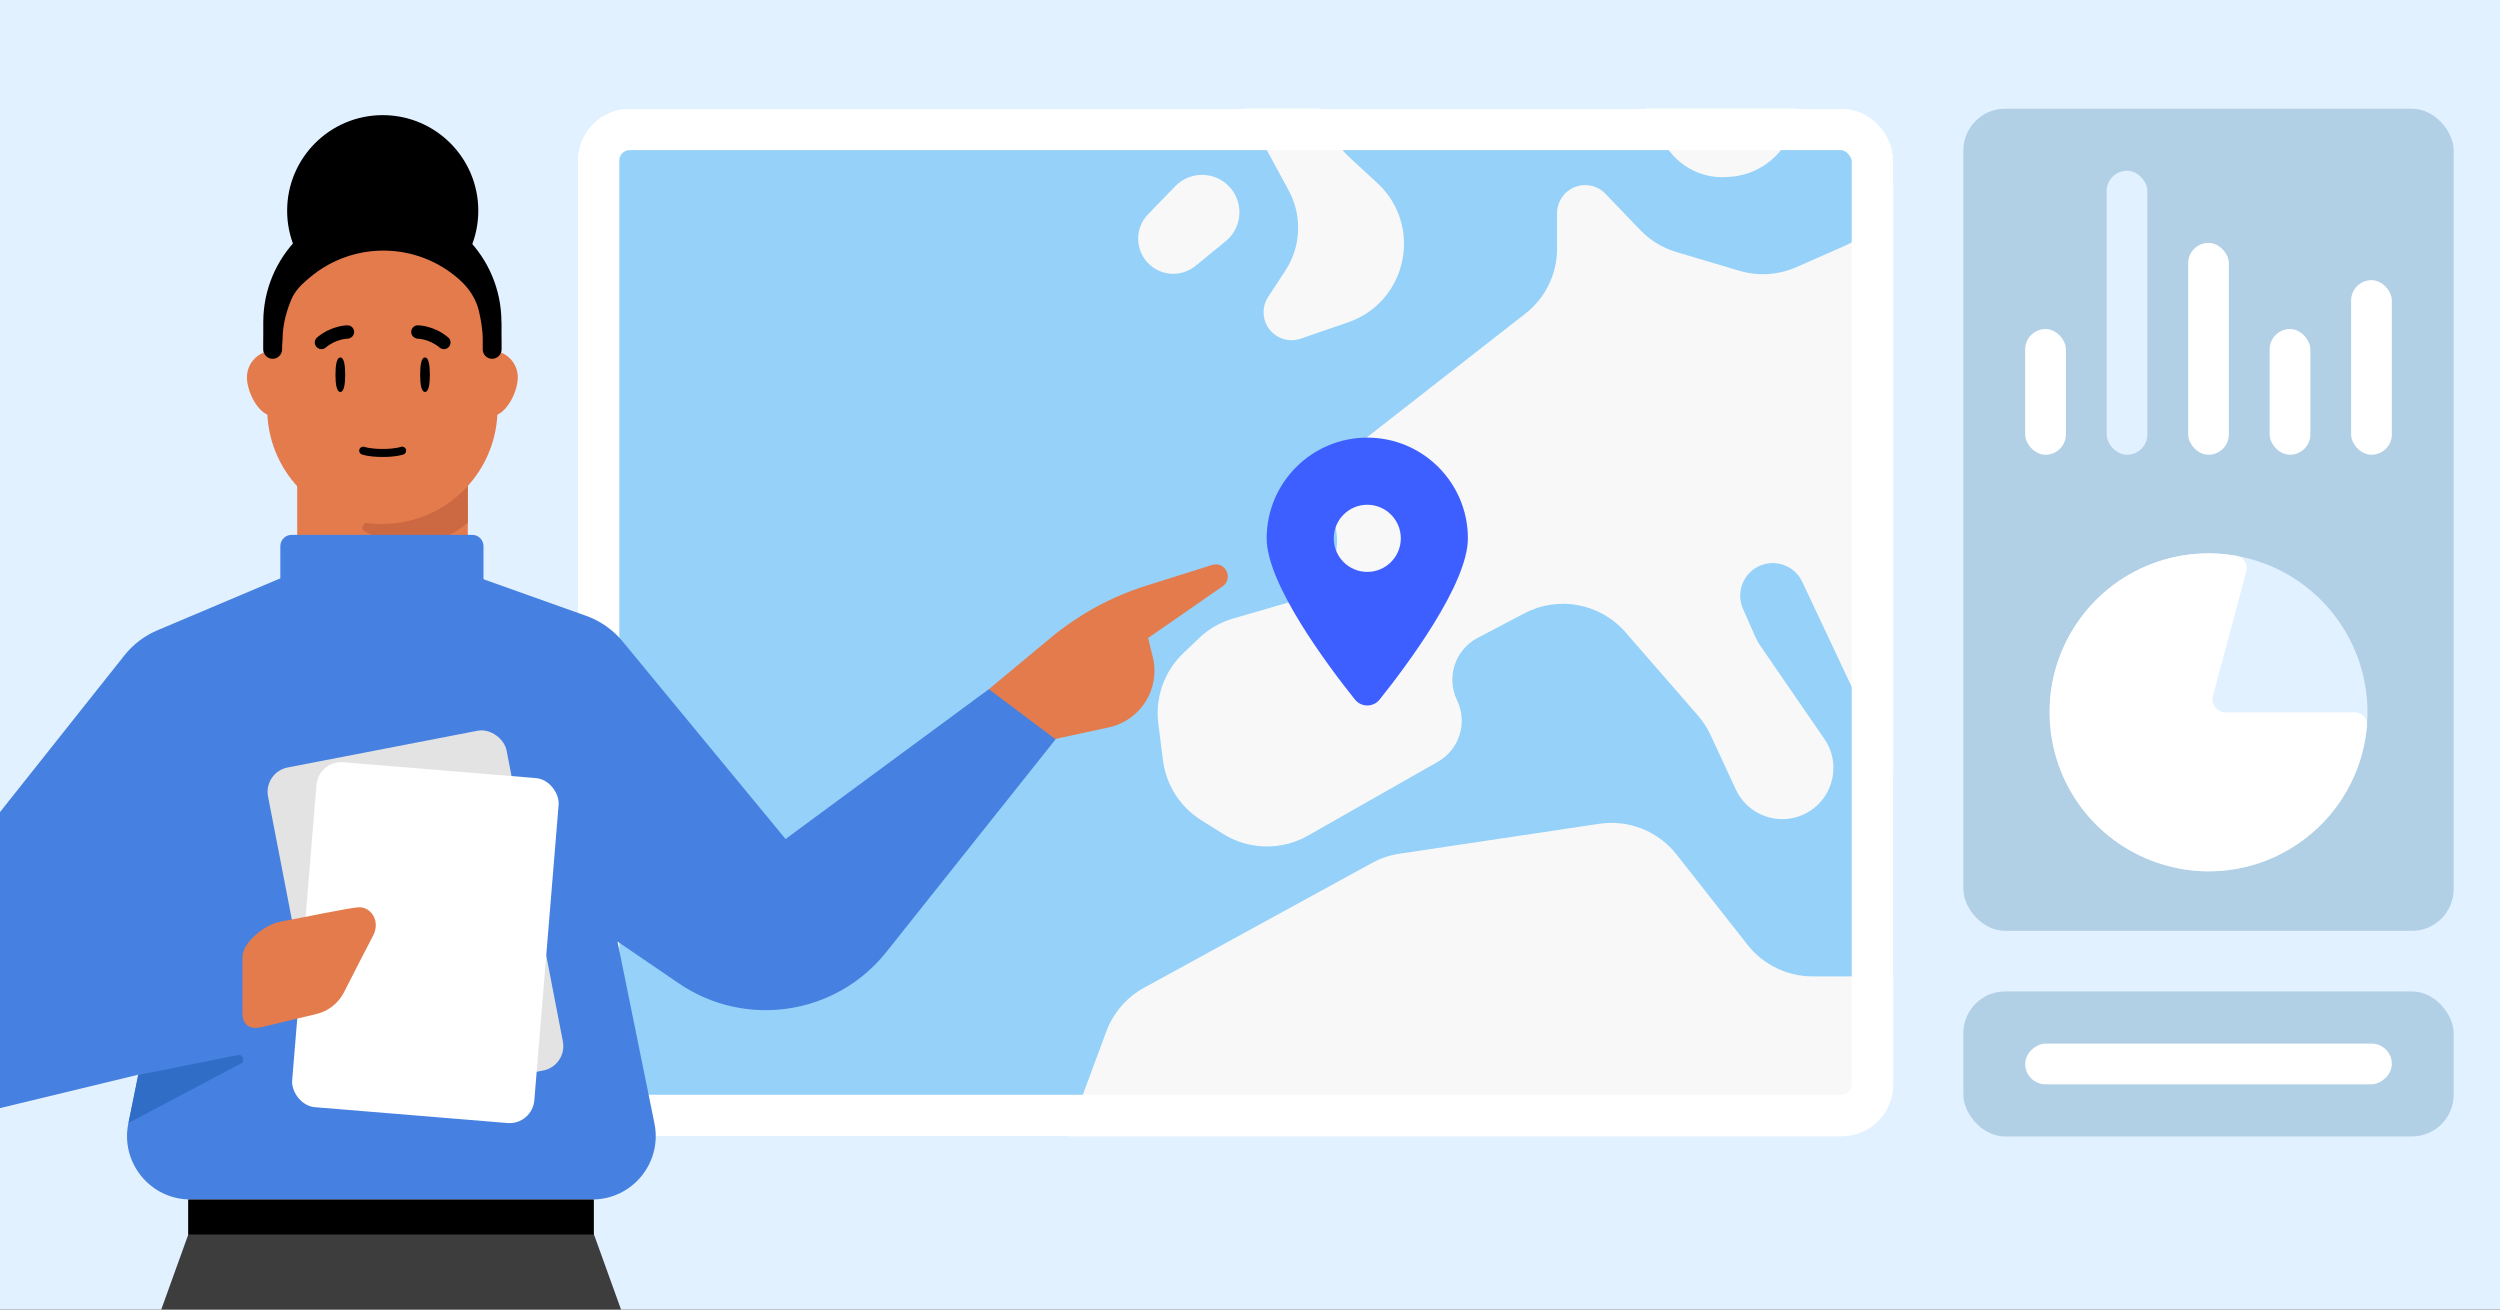 <svg fill="none" height="495" viewBox="0 0 945 495" width="945" xmlns="http://www.w3.org/2000/svg" xmlns:xlink="http://www.w3.org/1999/xlink"><rect x="0" y="0" width="945" height="495" fill="#333333" stroke="none"/><clipPath id="clip0_1471_2233"><path d="M0 0H945V495H0Z"/></clipPath><clipPath id="clip1_1471_2233"><rect height="388.591" rx="19.705" width="497.365" x="218.336" y="40.987"/></clipPath><g clip-path="url(#clip0_1471_2233)"><path d="M0 0H945V495H0Z" fill="#e2f1ff"/><rect fill="#b1cfe5" height="310.755" rx="15.764" width="185.326" x="742.155" y="41.097"/><rect fill="#b1cfe5" height="54.812" rx="15.764" width="185.326" x="742.155" y="374.766"/><rect fill="#ffffff" height="47.519" rx="7.7" width="15.4" x="765.518" y="124.374"/><rect fill="#ffffff" height="47.519" rx="7.7" width="15.4" x="857.917" y="124.374"/><rect fill="#ffffff" height="80.078" rx="7.7" width="15.4" x="827.117" y="91.815"/><rect fill="#ffffff" height="65.998" rx="7.7" width="15.4" x="888.716" y="105.895"/><rect fill="#e2f1ff" height="107.357" rx="7.7" width="15.4" x="796.318" y="64.536"/><rect fill="#ffffff" height="138.598" rx="7.7" transform="matrix(0 1 -1 0 1298.588 -509.644)" width="15.4" x="904.116" y="394.472"/><g clip-path="url(#clip1_1471_2233)"><rect fill="#ffffff" height="388.591" rx="19.705" width="497.365" x="218.336" y="40.987"/><path d="M-971.008-630.467H2403.292V1460.753H-971.008Z" fill="#95d1f9"/><g fill="#f8f8f8"><path d="M641.802 270.457 614.447 239.009C604.907 228.042 589.08 225.074 576.214 231.838L558.518 241.142C550.008 245.616 546.577 256.031 550.761 264.687 554.846 273.138 551.679 283.31 543.519 287.949L494.405 315.873C484.368 321.579 472.008 321.306 462.234 315.162L454.012 309.993C446.065 304.997 440.776 296.703 439.598 287.39L437.841 273.493C436.595 263.634 440.098 253.768 447.283 246.902L453.212 241.236C456.859 237.751 461.295 235.198 466.141 233.793L488.147 227.416C501.436 223.565 508.683 209.263 503.93 196.27 500.37 186.536 503.493 175.618 511.661 169.239L576.653 118.488C584.167 112.619 588.56 103.616 588.56 94.082V80.605C588.56 76.334 591.116 72.478 595.049 70.814 599.11 69.095 603.811 70.063 606.864 73.246L619.981 86.921C623.74 90.84 628.454 93.716 633.659 95.265L657.437 102.342C664.562 104.462 672.208 103.981 679.011 100.985L697.294 92.932C706.092 89.056 712.625 81.356 715.016 72.044L717.769 61.322C719.779 53.496 724.733 46.748 731.598 42.487L746.388 33.307C748.986 31.695 750.896 29.18 751.752 26.244 753.113 21.58 751.623 16.552 747.942 13.38L728.737-3.166C723.856-7.371 721.46-13.78 722.384-20.156 724.187-32.594 713.543-43.283 701.098-41.528 692.424-40.305 685.736-33.267 684.956-24.543L678.972 42.354C677.786 55.617 667.091 66.024 653.801 66.849L652.542 66.927C642.46 67.553 632.989 62.063 628.521 53.003L623.957 43.748C620.419 36.573 611.769 33.579 604.552 37.03 598.457 39.945 591.158 38.3 586.903 33.052L576.893 20.706C568.866 10.807 567.633-2.967 573.773-14.134L647.057-147.415C649.424-151.721 652.772-155.41 656.828-158.185L713.627-197.028C723.394-203.707 736.089-204.316 746.45-198.604L841.041-146.458C845.741-143.867 848.66-138.925 848.66-133.557 848.66-127.205 844.588-121.568 838.558-119.572L808.566-109.646C799.998-106.81 796.335-96.709 801.094-89.041 804.509-83.539 811.26-81.109 817.397-83.172L848.415-93.601C858.902-97.127 865.966-106.955 865.966-118.018 865.966-123.827 867.929-129.465 871.537-134.018L879.355-143.883C884.474-150.343 891.932-154.526 900.113-155.527L973.298-164.481C979.639-165.256 985.591-167.951 990.358-172.204L1006.27-186.405C1015.64-194.763 1019.12-207.907 1015.11-219.804L1010.03-234.866C1006.5-245.325 1010.37-256.852 1019.49-263.07 1025.49-267.16 1032.99-268.393 1039.98-266.44L1066.22-259.11C1080.03-255.254 1094.69-261.255 1101.83-273.683L1188.99-425.395C1193.31-432.909 1200.54-438.3 1208.98-440.288L1249.06-449.736C1256.83-451.568 1265.01-450.365 1271.92-446.373L1325.29-415.564C1331.89-411.754 1336.87-405.672 1339.31-398.454L1343.85-385.018C1349.6-367.993 1368.46-359.282 1385.16-365.941L1437.38-386.773C1445.74-390.109 1455.13-389.688 1463.16-385.62L1508.42-362.683C1519.25-357.192 1532.29-358.457 1541.86-365.929L1607.76-417.338C1615.01-422.998 1624.39-425.184 1633.4-423.316L1786.06-391.658C1794.4-389.93 1803.08-391.665 1810.11-396.466L1859.97-430.53C1867.42-435.615 1876.69-437.248 1885.42-435.013L1931.26-423.28C1934.12-422.547 1937.07-422.222 1940.03-422.317L2005.19-424.401C2030.14-425.199 2045.96-397.941 2032.9-376.674L2016.92-350.656C2010.11-339.556 2010.86-325.398 2018.83-315.091L2030.42-300.092C2036.65-292.031 2038.57-281.447 2035.58-271.711L2022.1-227.926C2019.41-219.181 2013.03-212.049 2004.64-208.401L1961.69-189.727C1946.88-183.287 1939.39-166.647 1944.38-151.289L1984.71-27.337C1988.21-16.556 1983.45-4.816 1973.43.475 1962.51 6.238 1948.99 2.482 1942.61-8.087L1912.1-58.619C1907.52-66.201 1906.36-75.365 1908.91-83.846L1916.96-110.607C1921-124.014 1915.43-138.449 1903.44-145.674 1891.87-152.647 1877.1-151.218 1867.08-142.157L1847.55-124.496C1840.22-117.872 1830.2-115.088 1820.51-116.985L1807.66-119.497C1796.13-121.752 1784.31-117.37 1777.04-108.144L1744.26-66.571C1734.01-53.569 1735.64-34.836 1747.98-23.801L1797.07 20.091C1801.09 23.68 1804.11 28.242 1805.85 33.338L1822.54 82.274C1824.59 88.281 1824.76 94.768 1823.05 100.877L1809.21 150.074C1807.94 154.581 1805.68 158.747 1802.59 162.265L1766.82 203.015C1765.05 205.033 1762.7 206.463 1760.1 207.114 1752.6 208.989 1748.31 216.872 1750.8 224.186L1765.26 266.565C1768.04 274.731 1764 283.653 1756.02 286.938 1748.32 290.106 1739.48 286.982 1735.48 279.685L1721.96 255.006C1714.96 242.237 1699.89 236.229 1686.02 240.684 1668.49 246.322 1659.96 266.147 1667.94 282.753L1696.08 341.334C1697.14 343.546 1697.94 345.875 1698.46 348.273L1710.62 404.435C1713.04 415.646 1709.15 427.288 1700.47 434.786L1672.18 459.226C1669.1 461.88 1665.54 463.911 1661.7 465.208L1621.03 478.912C1605.11 484.276 1596.25 501.239 1600.94 517.369L1614.21 562.958C1618.39 577.328 1611.45 592.598 1597.88 598.907L1594.23 600.606C1583.1 605.781 1569.86 602.278 1562.75 592.274L1559.39 587.556C1553.51 579.287 1542.23 576.994 1533.58 582.311 1524.51 587.893 1521.69 599.775 1527.28 608.84L1558.16 658.913C1560.68 662.993 1560.25 668.235 1557.11 671.854 1552.77 676.841 1545.05 676.893 1540.65 671.964L1514.72 642.893C1512.82 640.768 1511.22 638.395 1509.97 635.839L1442.86 499.141C1437.95 489.141 1427.78 482.804 1416.64 482.804 1408.98 482.804 1401.63 485.815 1396.16 491.188L1360.23 526.527C1357.03 529.67 1354.55 533.462 1352.94 537.647L1332.06 592.092C1331.04 594.744 1329.67 597.246 1327.97 599.528L1308.16 626.26C1306.03 629.134 1302.91 631.115 1299.4 631.816 1293 633.096 1286.54 629.921 1283.64 624.072L1225.43 506.553C1224.32 504.312 1222.95 502.212 1221.34 500.297L1185.88 458.12C1179.93 451.035 1171.15 446.945 1161.89 446.945H1144.91C1142.07 446.945 1139.24 446.559 1136.51 445.797L1045.18 420.379C1035.22 417.607 1027.38 429.002 1033.54 437.309 1035.21 439.569 1037.7 441.092 1040.47 441.556L1074.77 447.299C1084.2 448.877 1092.39 454.672 1097.02 463.036L1097.49 463.895C1104.6 476.744 1101.84 492.807 1090.84 502.54L1044.69 543.382C1041.84 545.899 1038.56 547.878 1035.01 549.223L1003.52 561.145C991.365 565.747 977.632 562.37 968.998 552.656L906.977 482.883C904.095 479.641 899.18 479.223 895.792 481.931 892.882 484.257 891.919 488.26 893.452 491.656L928.849 570.035C934.405 582.337 947.212 589.7 960.638 588.311L1008.72 583.337C1023.39 581.819 1036.15 593.327 1036.15 608.074 1036.15 613.218 1034.55 618.235 1031.58 622.435L942.868 747.856C939.776 752.228 937.856 757.319 937.29 762.643L920.784 917.969C920.055 924.828 917.083 931.256 912.33 936.255L787.539 1067.48C781.622 1073.7 773.412 1077.23 764.827 1077.23H732.558C720.82 1077.23 710.066 1070.67 704.693 1060.23L648.194 950.505C645.909 946.067 644.717 941.148 644.717 936.157V759.438C644.717 756.181 644.21 752.944 643.212 749.844L626.45 697.718C623.925 689.868 618.409 683.328 611.095 679.518L578.219 662.388C574.069 660.226 569.487 659.02 564.81 658.86L422.372 653.98C409.626 653.543 398.415 645.426 394.022 633.453L365.117 554.675C362.547 547.672 362.56 539.983 365.151 532.988L418.161 389.941C420.784 382.861 425.876 376.966 432.498 373.34L518.584 326.209C521.82 324.438 525.343 323.252 528.991 322.705L604.481 311.392C615.626 309.722 626.81 314.164 633.772 323.027L660.537 357.098C666.479 364.662 675.565 369.078 685.183 369.078H739.648C741.323 369.078 742.995 369.213 744.649 369.48L820.459 381.732C825.606 382.564 830.88 382.098 835.802 380.378L858.223 372.539C870.888 368.112 877.014 353.763 871.452 341.553 867.07 331.933 856.651 326.585 846.28 328.632L821.081 333.606C807.634 336.26 794.215 328.904 789.22 316.139 783.281 300.961 791.345 283.915 806.846 278.88L839.932 268.132C844.306 266.711 848.939 266.271 853.503 266.841L879.5 270.092C896.127 272.171 911.448 260.804 914.279 244.288L914.562 242.637C917.408 226.034 906.621 210.151 890.138 206.675L836.465 195.356C814.929 190.815 795.542 209.304 799.059 231.031L800.146 237.75C802.298 251.045 793.999 263.799 780.973 267.219 773.473 269.188 767.233 274.384 763.94 281.404L756.13 298.05C753.866 302.878 749.851 306.665 744.9 308.646 734.567 312.779 722.802 308.148 718.06 298.08L681.237 219.911C678.724 214.578 672.782 211.776 667.068 213.23 659.696 215.107 655.776 223.157 658.844 230.118L663.46 240.594C664.014 241.851 664.685 243.053 665.463 244.186L689.626 279.331C696.402 289.188 692.698 302.771 681.855 307.823 672.161 312.339 660.64 308.132 656.14 298.43L646.586 277.837C645.346 275.164 643.736 272.68 641.802 270.457Z"/><path d="M487.142 72.034 464.303 29.844C460.75 23.281 462.888 15.088 469.195 11.098 476.669 6.37 486.6 9.558 489.927 17.753L502.286 48.197C504.02 52.471 506.677 56.309 510.067 59.438L520.619 69.179C538.039 85.259 531.989 114.11 509.577 121.838L491.644 128.021C486.921 129.65 481.703 127.75 479.132 123.466 477.046 119.989 477.132 115.624 479.354 112.232L485.873 102.282C491.824 93.199 492.311 81.584 487.142 72.034Z"/><path d="M451.887 100.508 463.316 91.174C469.318 86.272 470.253 77.45 465.411 71.399 460.09 64.749 450.139 64.281 444.218 70.403L433.959 81.01C428.82 86.324 429.015 94.814 434.394 99.885 439.241 104.456 446.727 104.723 451.887 100.508Z"/></g></g><path d="M521.526 264.395C531.688 251.666 554.864 220.816 554.864 203.488 554.864 182.472 537.829 165.422 516.832 165.422 495.835 165.422 478.8 182.472 478.8 203.488 478.8 220.816 501.976 251.666 512.137 264.395 514.574 267.428 519.09 267.428 521.526 264.395ZM516.832 216.177C509.84 216.177 504.155 210.487 504.155 203.488 504.155 196.489 509.84 190.799 516.832 190.799 523.824 190.799 529.509 196.489 529.509 203.488 529.509 210.487 523.824 216.177 516.832 216.177Z" fill="#3e5fff"/><rect height="372.826" rx="11.823" stroke="#ffffff" stroke-width="15.764" width="481.6" x="226.218" y="48.87"/><path d="M779.709 269.262C776.955 269.262 774.702 267.026 774.93 264.281 775.827 253.491 779.627 243.11 785.97 234.258 793.284 224.052 803.611 216.393 815.501 212.357 827.391 208.321 840.247 208.11 852.262 211.755 864.278 215.4 874.85 222.717 882.494 232.679 890.138 242.64 894.469 254.746 894.88 267.296 895.291 279.845 891.761 292.209 884.785 302.649 877.809 313.089 867.738 321.082 855.986 325.505 845.795 329.341 834.783 330.324 824.129 328.398 821.419 327.909 819.842 325.153 820.555 322.493L833.136 275.539C833.984 272.372 831.598 269.262 828.32 269.262L779.709 269.262Z" fill="#e2f1ff"/><path d="M889.926 269.262C892.68 269.262 894.934 271.498 894.705 274.243 893.808 285.033 890.008 295.415 883.665 304.266 876.351 314.472 866.024 322.131 854.134 326.168 842.244 330.204 829.389 330.414 817.373 326.769 805.357 323.124 794.785 315.807 787.141 305.845 779.497 295.884 775.166 283.778 774.755 271.228 774.344 258.679 777.875 246.316 784.851 235.875 791.827 225.435 801.898 217.442 813.649 213.019 823.841 209.183 834.852 208.2 845.507 210.126 848.217 210.616 849.793 213.371 849.081 216.031L836.499 262.985C835.651 266.152 838.037 269.262 841.316 269.262H889.926Z" fill="#ffffff"/><path d="M373.8 260.498 397.212 241.05C407.858 232.207 420.125 225.522 433.328 221.37L458.168 213.557C463.146 211.991 466.417 218.669 462.129 221.643L433.98 241.162 435.752 248.34C438.706 260.3 431.196 272.337 419.155 274.943L399.034 279.298 385.879 288.897 373.8 260.498Z" fill="#e47b4c"/><path d="M247.381 424.656C250.4 439.51 239.047 453.402 223.89 453.402H71.993C56.775 453.402 45.409 439.404 48.533 424.51L52.372 406.208-15.59 422.627C-46.465 430.086-69.33 394.286-49.578 369.411L47.06 247.701C50.343 243.567 54.611 240.323 59.474 238.267L112.028 216.046 174.581 216.046 221.574 232.792C226.94 234.704 231.688 238.035 235.313 242.43L296.941 317.148 373.783 260.511 399.004 279.462 335.04 359.847C316.029 383.738 281.804 388.91 256.582 371.705L233.404 355.893 247.381 424.656Z" fill="#4680e1"/><circle cx="144.666" cy="79.648" fill="#000000" r="36.127"/><path d="M176.829 148.159V219.308C176.829 221.325 175.543 223.102 173.632 223.72L170.398 224.766C153.601 230.172 135.533 230.172 118.751 224.766L115.539 223.72C113.628 223.102 112.342 221.325 112.342 219.33V148.159H176.837 176.829Z" fill="#e47b4c"/><path d="M176.827 183.561 176.83 197.702C170.458 202.566 164.532 205.477 155.926 205.477 149.397 205.477 143.259 203.844 137.896 200.922 136.151 199.974 137.144 197.271 139.092 197.647 141.514 198.144 145.868 197.647 148.433 197.647 166.711 193.489 166.897 192.628 176.827 183.561Z" fill="#cc6942"/><path d="M113.468 142.636C113.468 137.053 108.961 132.558 103.408 132.558 97.856 132.558 93.339 137.053 93.339 142.636 93.339 148.22 97.847 157.286 103.408 157.286 108.969 157.286 113.468 148.185 113.468 142.636Z" fill="#e47b4c"/><path d="M195.729 142.636C195.729 137.053 191.221 132.558 185.66 132.558 180.099 132.558 175.591 137.053 175.591 142.636 175.591 148.22 180.099 157.286 185.66 157.286 191.221 157.286 195.729 148.185 195.729 142.636Z" fill="#e47b4c"/><path d="M144.526 198.044C121.159 198.044 101.971 179.582 101.039 156.237L99.562 132.598C98.534 107.023 118.974 85.726 144.535 85.726 170.096 85.726 190.527 107.023 189.508 132.598L188.031 156.237C187.099 179.582 167.902 198.044 144.535 198.044H144.526Z" fill="#e47b4c"/><g fill="#000000"><path d="M130.479 141.641C130.479 145.242 130.023 148.158 128.642 148.158 127.261 148.158 126.805 145.242 126.805 141.641 126.805 138.04 127.261 135.123 128.642 135.123 130.023 135.123 130.479 138.04 130.479 141.641Z"/><path d="M162.49 141.641C162.49 145.242 162.034 148.158 160.653 148.158 159.273 148.158 158.816 145.242 158.816 141.641 158.816 138.04 159.273 135.123 160.653 135.123 162.034 135.123 162.49 138.04 162.49 141.641Z"/><path d="M132.871 127.479C133.484 127.003 133.873 126.268 133.864 125.446 133.847 124.08 132.732 122.956 131.35 122.964 131.081 122.966 125.25 123.042 119.893 127.531 118.822 128.421 118.683 129.987 119.573 131.076 120.463 132.14 122.045 132.278 123.116 131.388 127.03 128.093 131.33 128.024 131.385 128.024 131.937 128.015 132.447 127.781 132.871 127.479Z"/><path d="M156.424 127.479C155.811 127.003 155.422 126.268 155.431 125.447 155.448 124.08 156.563 122.956 157.945 122.965 158.214 122.966 164.045 123.042 169.402 127.531 170.473 128.422 170.612 129.987 169.722 131.077 168.832 132.14 167.25 132.279 166.179 131.388 162.265 128.093 157.965 128.025 157.91 128.024 157.357 128.015 156.848 127.782 156.424 127.479Z"/><path clip-rule="evenodd" d="M137.816 168.936C137.038 168.644 136.17 169.035 135.873 169.812 135.575 170.592 135.965 171.467 136.745 171.765 136.93 171.836 137.122 171.892 137.313 171.945 137.65 172.038 138.137 172.157 138.784 172.273 140.079 172.506 142.009 172.729 144.647 172.729 147.285 172.729 149.215 172.506 150.51 172.273 151.157 172.157 151.644 172.038 151.981 171.945 152.173 171.891 152.362 171.831 152.549 171.765 153.329 171.467 153.719 170.592 153.421 169.812 153.124 169.035 152.256 168.644 151.478 168.936 151.478 168.936 151.477 168.937 151.476 168.937 151.456 168.944 151.356 168.979 151.172 169.03 150.927 169.098 150.531 169.196 149.975 169.296 148.865 169.495 147.114 169.704 144.647 169.704 142.18 169.704 140.429 169.495 139.319 169.296 138.763 169.196 138.367 169.098 138.122 169.03 137.938 168.979 137.838 168.944 137.818 168.937 137.817 168.937 137.816 168.936 137.816 168.936Z" fill-rule="evenodd"/><path d="M189.577 132.083V121.763H189.542C189.542 96.905 169.387 76.723 144.535 76.723 119.682 76.723 99.519 96.905 99.519 121.763V132.057C99.519 134.01 101.099 135.626 103.068 135.626 105.037 135.626 106.626 134.01 106.626 132.057 106.626 130.855 106.686 129.628 106.807 128.392 106.807 122.269 108.622 116.741 110.141 113.187 111.332 110.399 113.349 108.093 115.658 106.126L116.955 105.021C133.384 91.026 157.628 91.331 173.699 105.735V105.735C177.242 108.911 179.965 112.938 181.032 117.575 181.784 120.843 182.47 124.755 182.47 128.159V132.083C182.47 134.045 184.059 135.626 186.019 135.626 187.979 135.626 189.577 134.045 189.577 132.083Z"/></g><path d="M105.966 206.45C105.966 204.086 107.882 202.17 110.246 202.17H178.479C180.843 202.17 182.76 204.086 182.76 206.45V239.13H105.966V206.45Z" fill="#4680e1"/><path d="M71.232 466.493H224.473L259.175 562.733C267.71 586.405 271.718 611.471 270.989 636.624L262.569 927.226H33.137L24.716 636.624C23.988 611.471 27.995 586.405 36.531 562.733L71.232 466.493Z" fill="#3d3d3d"/><path d="M71.124 453.401H224.476V466.693H71.124Z" fill="#000000"/><path d="M89.925 398.815 52.198 406.368 48.577 424.478 91.061 402.008C92.807 401.085 91.861 398.428 89.925 398.815Z" fill="#306dc6"/><rect fill="#e3e3e3" height="130.783" rx="9.373" transform="matrix(.982 -.19 .19 .982 -53.712 24.292)" width="91.811" x="99.609" y="291.768"/><rect fill="#ffffff" height="130.783" rx="9.373" transform="matrix(.997 .082 -.082 .997 23.965 -8.902)" width="91.811" x="120.343" y="287.251"/><path d="M105.964 348.379C100.25 349.428 91.649 356.056 91.649 361.875V383.048C91.649 386.212 93.254 389.617 99.01 388.235 103.07 387.253 112.81 384.93 119.581 383.306 124.098 382.224 127.908 379.226 130.021 375.089 133.814 367.654 139.653 356.222 140.934 353.866 144.095 348.063 140.044 342.551 135.361 342.976 130.836 343.384 116.853 346.381 105.956 348.388L105.964 348.379Z" fill="#e47b4c"/></g></svg>